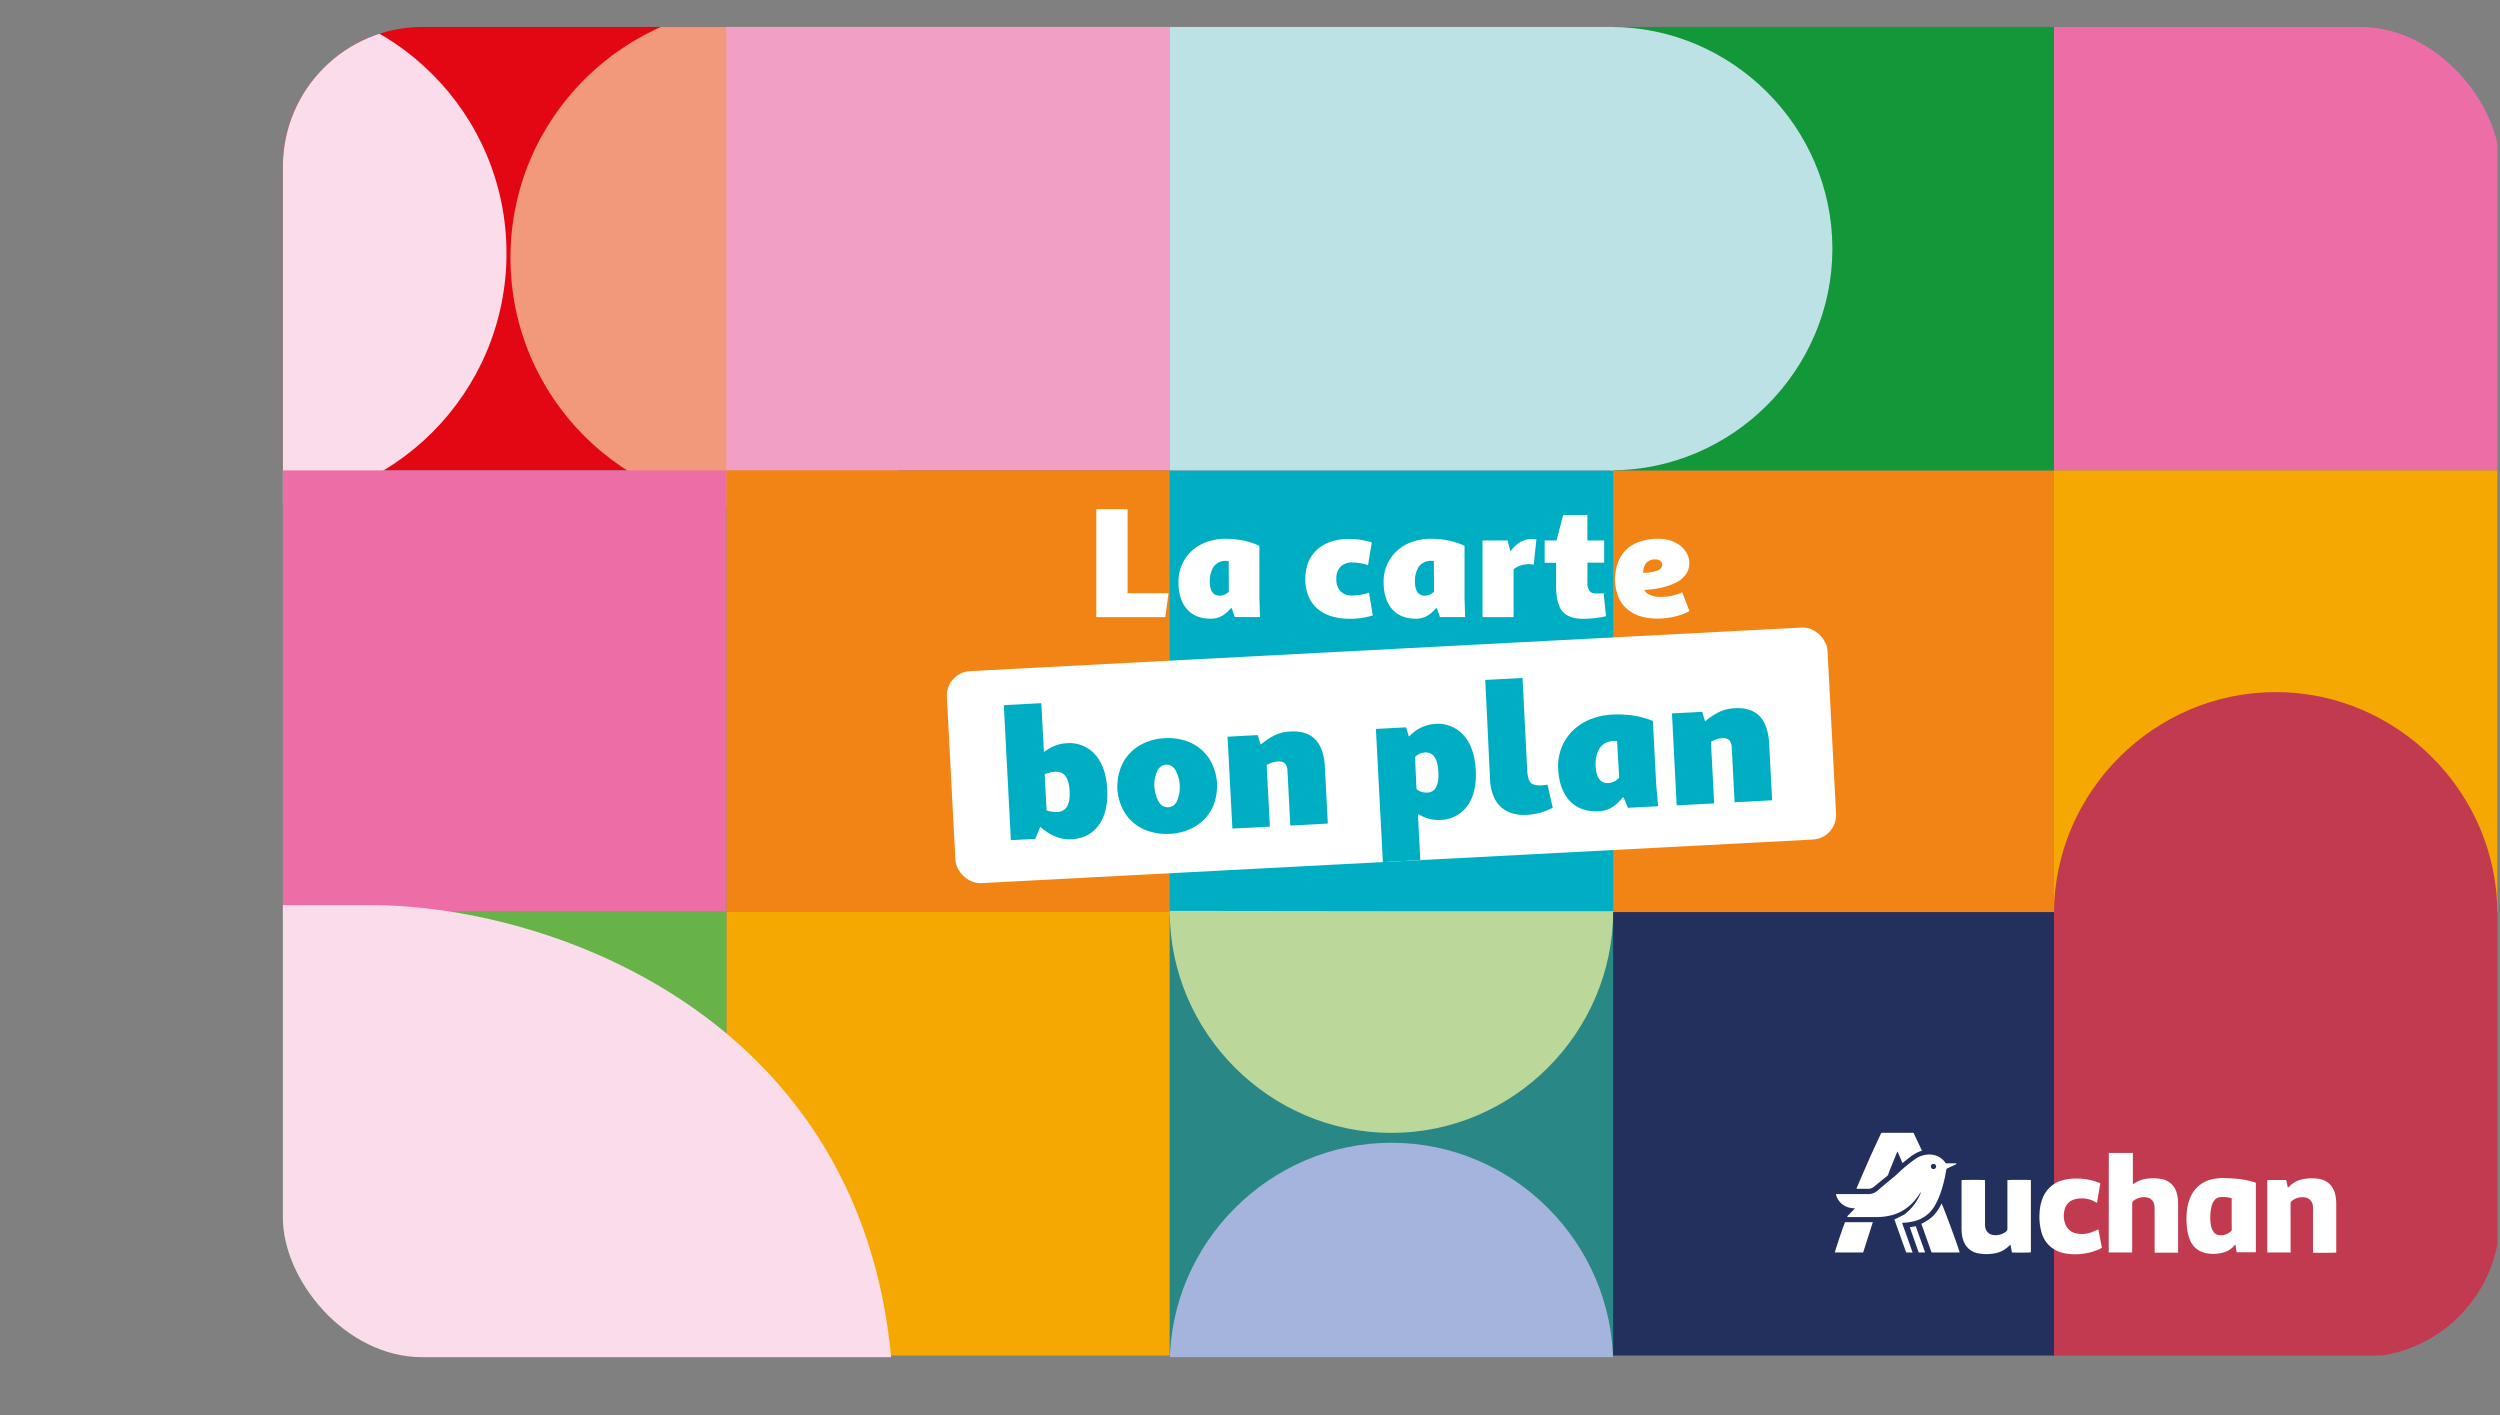 <svg xmlns="http://www.w3.org/2000/svg" xmlns:xlink="http://www.w3.org/1999/xlink" viewBox="0 0 958.45 542.6"><rect x="0" y="0" width="958.45" height="542.6" fill="#808080" stroke="none"/><defs><style>.a{fill:none;}.b{clip-path:url(#a);}.c{fill:#e30613;}.d{fill:#f3997b;}.e{fill:#f29fc5;}.f{fill:#f18415;}.g{fill:#00aec3;}.h{fill:#129739;}.i{fill:#bde2e5;}.j{fill:#ed6ea7;}.k{fill:#f5a801;}.l{fill:#232f5d;}.m{fill:#298886;}.n{fill:#c23a4f;}.o{fill:#fadceb;}.p{fill:#bbd89a;}.q{fill:#a5b4dd;}.r{fill:#67b347;}.s{fill:#fff;}</style><clipPath id="a"><rect class="a" x="108.45" y="10.33" width="850" height="510" rx="53.54"/></clipPath></defs><g class="b"><rect class="c" x="108.45" y="10.33" width="170" height="170"/><circle class="d" cx="292.35" cy="98.82" r="96.65"/><rect class="e" x="278.48" y="10.32" width="170" height="170"/><rect class="f" x="278.48" y="180.33" width="170" height="170"/><rect class="f" x="617.79" y="180.33" width="170" height="170"/><rect class="g" x="448.45" y="180.33" width="170" height="170"/><rect class="h" x="618.52" y="10.33" width="170" height="170"/><rect class="i" x="448.45" y="10.33" width="170" height="170"/><path class="i" d="M617.5,95.33v-85c46.63,0,85,38.37,85,85s-38.37,85-85,85h-.1Z"/><rect class="j" x="787.45" y="10.33" width="170" height="170"/><rect class="k" x="787.45" y="180.33" width="170" height="170"/><rect class="k" x="278.48" y="349.68" width="170" height="170"/><rect class="l" x="617.79" y="349.68" width="170" height="170"/><rect class="m" x="448.45" y="350.68" width="170" height="170"/><rect class="n" x="787.45" y="349.68" width="170" height="170"/><circle class="o" cx="97.09" cy="97.09" r="97.09"/><rect class="j" x="108.45" y="180.33" width="170" height="170"/><path class="p" d="M533.45,349.33h85c0,46.63-38.37,85-85,85s-85-38.37-85-85v-.11Z"/><path class="q" d="M533.45,523.11h-85c0-46.63,38.37-85,85-85s85,38.37,85,85v.11Z"/><path class="n" d="M872.45,350.33h-85c0-46.63,38.37-85,85-85s85,38.37,85,85v.11Z"/><rect class="r" x="108.45" y="349.33" width="170" height="170"/><path class="o" d="M342.63,542.6H108.45V347H142c72.78,0,200.65,47.35,200.65,195.65Z"/><path class="s" d="M808.47,442h9.23v12a1.15,1.15,0,0,0,.31-.14,10.82,10.82,0,0,1,5.38-2,17,17,0,0,1,5,.09,7.38,7.38,0,0,1,6.25,6,13.69,13.69,0,0,1,.4,3.31q0,9.27,0,18.56c0,.13,0,.26,0,.42h-9v-.62q0-8.13,0-16.28a7.64,7.64,0,0,0-.13-1.51,3.5,3.5,0,0,0-3.08-2.8,6.37,6.37,0,0,0-4.88,1.34,1.18,1.18,0,0,0-.51,1.07q0,9,0,18v.73c-3,0-6,0-9,0Z"/><path class="s" d="M745.93,446H750s0,0,.08.07c0,.27-.21.31-.39.39-1,.48-2,.95-3,1.41a.82.82,0,0,0-.55.69,48.41,48.41,0,0,1-2.58,9.9,29,29,0,0,1-1.73,3.65,12.53,12.53,0,0,1-8.8,6.25,17.34,17.34,0,0,1-3.36.41c-.11,0-.23,0-.42.05.38,1.3.87,2.52,1.31,3.77s.89,2.5,1.33,3.76.89,2.5,1.36,3.81a6.66,6.66,0,0,1-1.25,0h-1.16a2.08,2.08,0,0,1-.17-.33q-2.1-5.85-4.18-11.7c-.05-.12-.09-.25-.13-.38a.28.28,0,0,1,.19-.4,7.81,7.81,0,0,0,.75-.3c.72-.36,1.44-.72,2.15-1.11a1.92,1.92,0,0,1,1-.26c1.57,0,3.13,0,4.7,0H730a19.4,19.4,0,0,0,6.43-8.48l-.11-.08a2.78,2.78,0,0,0-.21.27,22.63,22.63,0,0,1-3.24,4.12,17,17,0,0,1-7.83,4.42,22.87,22.87,0,0,1-5.71.67H708.87a.84.84,0,0,1-.71-.17,5.07,5.07,0,0,1,.93-1c.33-.37.67-.72,1-1.07l1.08-1.09-.62-.05a7.72,7.72,0,0,1-4-1.34A7.06,7.06,0,0,1,704,458.4a4.69,4.69,0,0,1-.12-.61l.69,0h11.59a5.32,5.32,0,0,0,3.61-1.3c2.29-2,4.63-3.88,6.94-5.82.4-.33.77-.7,1.15-1.06a55.71,55.71,0,0,1,6.53-5.34,9,9,0,0,1,4.57-1.61,7.51,7.51,0,0,1,4.87,1.17,10,10,0,0,1,1.46,1.23A7.17,7.17,0,0,1,745.93,446Zm-4.67.21a1,1,0,1,0,0,2,1,1,0,0,0,0-2Z"/><path class="s" d="M864.85,480.1h-7.37c-.16-1-.32-1.93-.48-3a1.6,1.6,0,0,0-.21.18,8.36,8.36,0,0,1-4.79,3,13.82,13.82,0,0,1-6.85,0,8,8,0,0,1-5.54-4.9,15.91,15.91,0,0,1-1.11-4.23,29.39,29.39,0,0,1-.19-5.7,18.54,18.54,0,0,1,1.48-6.52,11.65,11.65,0,0,1,8.7-6.91,17.56,17.56,0,0,1,4.28-.35c1.7.06,3.4.11,5.09.27a30.56,30.56,0,0,1,6.62,1.37c.27.08.4.2.37.49,0,.11,0,.23,0,.35V480.1Zm-9.27-14.61v-5.72c0-.44,0-.44-.42-.53a14.17,14.17,0,0,0-3.67-.31,3.37,3.37,0,0,0-2.84,1.68,6.43,6.43,0,0,0-.86,2.2,18.57,18.57,0,0,0-.2,6.73,6.08,6.08,0,0,0,1,2.63,2.9,2.9,0,0,0,2.05,1.35,5.53,5.53,0,0,0,4.65-1.52,1,1,0,0,0,.33-.8C855.57,469.3,855.58,467.39,855.58,465.49Z"/><path class="s" d="M771.36,480.17l-.61-3c-.13.12-.22.18-.3.26a10.24,10.24,0,0,1-6.08,3.14,16.92,16.92,0,0,1-5.59,0,7.38,7.38,0,0,1-5.07-3,9.31,9.31,0,0,1-1.45-3.74,17.75,17.75,0,0,1-.24-3.17V452.44c.46-.12,8.45-.13,9,0v16.71a7.77,7.77,0,0,0,.09,1.36,3.5,3.5,0,0,0,3.36,3,6.39,6.39,0,0,0,4.59-1.34,1.24,1.24,0,0,0,.54-1.11c0-6,0-12,0-18.06v-.58c.45-.12,8.53-.13,9,0v27.7C778.27,480.23,772.65,480.27,771.36,480.17Z"/><path class="s" d="M878.23,480.17h-9V452.38h7.26l.62,3c.2-.19.34-.31.46-.44a10.08,10.08,0,0,1,5.7-2.93,16.53,16.53,0,0,1,5.39-.11,7.66,7.66,0,0,1,5,2.61,8.61,8.61,0,0,1,1.72,3.89,16,16,0,0,1,.29,3.16V480.2c-.4.1-8,.14-8.92.05,0-.21,0-.42,0-.63q0-8.22,0-16.44a6.85,6.85,0,0,0-.09-1.2,3.49,3.49,0,0,0-3.08-2.92,6.32,6.32,0,0,0-4.88,1.32,1.17,1.17,0,0,0-.53,1.06q0,9.06,0,18.11Z"/><path class="s" d="M805.21,453.62c-.42,2.53-.84,5-1.27,7.56l-.42-.23a10.23,10.23,0,0,0-7.93-1.19,5.31,5.31,0,0,0-4.1,4.16,8.92,8.92,0,0,0,.18,5,5.67,5.67,0,0,0,4.62,4,10.32,10.32,0,0,0,5.71-.58c.82-.31,1.61-.67,2.48-1l1.34,7a7.51,7.51,0,0,1-1.68.88,22.73,22.73,0,0,1-6.46,1.53,21.15,21.15,0,0,1-5.84-.21,12.19,12.19,0,0,1-5.51-2.4,11.19,11.19,0,0,1-3.7-5.83,22.27,22.27,0,0,1-.68-7.62,16.83,16.83,0,0,1,1.19-5.41,11.2,11.2,0,0,1,7.45-6.74,18.65,18.65,0,0,1,5.9-.7,22.22,22.22,0,0,1,7.09,1.2C804.12,453.19,804.64,453.4,805.21,453.62Z"/><path class="s" d="M733.6,434.29l3.22,6.84-1,.37a16.15,16.15,0,0,0-3.8,2.29c-.75.57-1.48,1.17-2.22,1.76l-.44.34-1.89-4.46c-.12.24-.21.38-.27.54-.87,2.14-1.74,4.27-2.6,6.41-.25.61-.47,1.23-.68,1.85a1.35,1.35,0,0,1-.45.65q-2.5,2-5,4.06a3.22,3.22,0,0,1-2.07.83H711.9a.67.67,0,0,1-.16-.06c.06-.16.11-.33.17-.49,1.5-3.46,3-6.94,4.5-10.38s3.06-6.68,4.59-10c0-.11.11-.21.15-.32a.33.33,0,0,1,.36-.22H733.6Z"/><path class="s" d="M751.29,480.18H740.52l-3.91-11a17,17,0,0,0,4.64-3.13,17.31,17.31,0,0,0,3.1-4.66C745.06,462.59,751.07,478.85,751.29,480.18Z"/><path class="s" d="M707.35,468.57H718l-3.7,11.6H703.43C703.44,479.67,706.86,469.55,707.35,468.57Z"/><path class="s" d="M738.06,480.17h-2.47l-3.41-9.66,1.11-.19,1.15-.23Z"/></g><path class="s" d="M432.3,195.2v32.22H448l-1.26,9.18H420.3V195.2Z"/><path class="s" d="M464.1,237.2q-5.82,0-9.06-3.69T451.8,223a16,16,0,0,1,1.35-6.54,15.59,15.59,0,0,1,3.78-5.28,16.89,16.89,0,0,1,5.79-3.42,21.25,21.25,0,0,1,7.2-1.2,36.37,36.37,0,0,1,6.15.54,28.2,28.2,0,0,1,6.75,2.16v19.86l.24,7.44H473.4l-1.2-3.42h-.3a13.09,13.09,0,0,1-3.45,3A8.6,8.6,0,0,1,464.1,237.2Zm3.6-8.82a4.9,4.9,0,0,0,3.42-1.56l-.06-11.7L469.8,215a6.17,6.17,0,0,0-2.76.72,5.31,5.31,0,0,0-2.34,2.64,10.51,10.51,0,0,0-.9,4.5Q463.8,228.38,467.7,228.38Z"/><path class="s" d="M517,237.2a21.73,21.73,0,0,1-6.72-1A14.73,14.73,0,0,1,505,233.3a12.84,12.84,0,0,1-3.39-4.8,18.26,18.26,0,0,1,0-13,13.23,13.23,0,0,1,3.42-4.86,14.87,14.87,0,0,1,5.31-3,21.22,21.22,0,0,1,6.69-1,27.29,27.29,0,0,1,8.88,1.32l-1.44,8.76a12.18,12.18,0,0,0-2.85-.78,18.32,18.32,0,0,0-3-.3,6.17,6.17,0,0,0-4.74,1.68,6.52,6.52,0,0,0-1.55,4.62,6.69,6.69,0,0,0,1.52,4.68,6.15,6.15,0,0,0,4.77,1.68,19.91,19.91,0,0,0,3.3-.33,14.61,14.61,0,0,0,2.94-.75l1.44,8.7A27.68,27.68,0,0,1,517,237.2Z"/><path class="s" d="M542.75,237.2q-5.82,0-9.06-3.69T530.45,223a16,16,0,0,1,1.35-6.54,15.59,15.59,0,0,1,3.78-5.28,16.89,16.89,0,0,1,5.79-3.42,21.25,21.25,0,0,1,7.2-1.2,36.37,36.37,0,0,1,6.15.54,28.2,28.2,0,0,1,6.75,2.16v19.86l.24,7.44h-9.66l-1.2-3.42h-.3a13.09,13.09,0,0,1-3.45,3A8.6,8.6,0,0,1,542.75,237.2Zm3.6-8.82a4.9,4.9,0,0,0,3.42-1.56l-.06-11.7-1.26-.12a6.17,6.17,0,0,0-2.76.72,5.31,5.31,0,0,0-2.34,2.64,10.51,10.51,0,0,0-.9,4.5Q542.45,228.38,546.35,228.38Z"/><path class="s" d="M568.37,236.6V207.2H578l1,4h.18a15.44,15.44,0,0,1,3.3-3.18,9,9,0,0,1,4.86-1.38l1.68.12-1,9.72a9.56,9.56,0,0,0-2.1-.18,13.18,13.18,0,0,0-2.76.42,7.91,7.91,0,0,0-2.88,1.56V236.6Z"/><path class="s" d="M614.81,227.42l.9,8.82a40.54,40.54,0,0,1-8.7,1q-5.7,0-8.07-2.94t-2.37-9.9v-8.64h-4.38V207.2h4.56l2.52-9.72,9.3-.06v9.78H615v8.52h-6.42v7.5a5.49,5.49,0,0,0,.78,3.3,3,3,0,0,0,2.52,1Q613.61,227.54,614.81,227.42Z"/><path class="s" d="M644.93,227.06l2.76,7.2a19.13,19.13,0,0,1-5.16,2,28.23,28.23,0,0,1-7.32.9,23.12,23.12,0,0,1-5.79-.75,14.22,14.22,0,0,1-5.43-2.79,11.67,11.67,0,0,1-3.66-5.13,18,18,0,0,1-1.14-6.27,19.42,19.42,0,0,1,.9-5.94,13.06,13.06,0,0,1,8.1-8.46,21.16,21.16,0,0,1,7.68-1.26,13.73,13.73,0,0,1,7.71,2.19,10,10,0,0,1,2.79,2.85,7.73,7.73,0,0,1,1.26,4.44,7,7,0,0,1-1.44,4.35,10.67,10.67,0,0,1-3.9,3.09,24.18,24.18,0,0,1-5.52,1.86,40.62,40.62,0,0,1-6.36.84,3.89,3.89,0,0,0,2.13,1.89,9.12,9.12,0,0,0,3.81.75A19,19,0,0,0,644.93,227.06Zm-10.38-12.6a4.91,4.91,0,0,0-2.52.63,3.72,3.72,0,0,0-1.59,1.92,6.26,6.26,0,0,0-.45,2.61,16.6,16.6,0,0,0,5.4-.87q1.86-.75,1.86-2.25a1.77,1.77,0,0,0-.72-1.5A3.23,3.23,0,0,0,634.55,214.46Z"/><rect class="s" x="364.41" y="248.88" width="338.09" height="81.39" rx="9.39" transform="translate(-14.42 28.32) rotate(-3)"/><path class="g" d="M410.67,321.77q-6,.32-11.7-4.65h-.22l-1.85,4.49-9.35.49-2.71-51.77,14.38-.75,1,18.55h.29a15.84,15.84,0,0,1,3.95-2.23,14,14,0,0,1,4.32-.95,13.11,13.11,0,0,1,11.07,4.32c2.79,3.13,4.33,7.56,4.63,13.32s-.77,10.32-3.21,13.72S415.28,321.52,410.67,321.77Zm-5.3-10.47q5.1-.27,4.7-8t-5.51-7.43a11.59,11.59,0,0,0-4.06,1l.73,13.81A11.87,11.87,0,0,0,405.37,311.3Z"/><path class="g" d="M446.57,283a21.75,21.75,0,0,1,7.65.9,17.65,17.65,0,0,1,6.23,3.38,16.46,16.46,0,0,1,4.26,5.62,20,20,0,0,1,1.86,7.29,21.08,21.08,0,0,1-1,7.56,16.58,16.58,0,0,1-3.61,6.1,17.79,17.79,0,0,1-5.88,4.09,21.35,21.35,0,0,1-7.55,1.73,22.06,22.06,0,0,1-7.76-.89,17.44,17.44,0,0,1-6.27-3.39,16.33,16.33,0,0,1-4.26-5.61,20,20,0,0,1-1.86-7.29,20.66,20.66,0,0,1,1.08-7.56,16.84,16.84,0,0,1,3.64-6.1,17.81,17.81,0,0,1,5.88-4.1A21.76,21.76,0,0,1,446.57,283Zm.53,10.14a4.09,4.09,0,0,0-3.44,2.49,13.13,13.13,0,0,0,.62,11.79,3.83,3.83,0,0,0,7-.44,13.48,13.48,0,0,0-.61-11.65A4.12,4.12,0,0,0,447.1,293.11Z"/><path class="g" d="M494.81,280.44q12.38-.65,13.12,13.59l1.13,21.71-14.38.76-1.1-21.07q-.19-3.66-3.43-3.5a9.49,9.49,0,0,0-4.54,1.39l1.24,23.59-14.38.75-1.85-35.23,11.57-.61,1.05,3.48h.29a28,28,0,0,1,4.84-3.25A15.45,15.45,0,0,1,494.81,280.44Z"/><path class="g" d="M530.17,330.5l-2.68-51.05,11.58-.61,1,3.41.29,0a14.42,14.42,0,0,1,9.7-4.69,13.1,13.1,0,0,1,11.08,4.33q4.17,4.68,4.63,13.31T562.6,308.9A13.12,13.12,0,0,1,552,314.36a13.54,13.54,0,0,1-4.17-.47,14.07,14.07,0,0,1-3.94-1.7h-.29l.92,17.55Zm17-26.63q4.67-.24,4.27-7.94t-5.08-7.45a6,6,0,0,0-3.87,1.72l.57,12.3A5.94,5.94,0,0,0,547.16,303.87Z"/><path class="g" d="M585.1,312.41a15.6,15.6,0,0,1-5.33-.59,11,11,0,0,1-4.27-2.37,11.7,11.7,0,0,1-2.93-4.28,18.38,18.38,0,0,1-1.3-6.1l-1.86-38.4,14.3-.75,1.78,35.16q.19,3.82,1.38,5c.78.8,2.21,1.14,4.27,1l2.15-.25,2,8.83a24.2,24.2,0,0,1-4.62,1.87A25,25,0,0,1,585.1,312.41Z"/><path class="g" d="M613,311q-7,.36-11.09-3.85t-4.54-12.35a19.15,19.15,0,0,1,1.2-7.92,18.63,18.63,0,0,1,4.2-6.56,20.21,20.21,0,0,1,6.73-4.47,25.42,25.42,0,0,1,8.55-1.89,44.12,44.12,0,0,1,7.4.26,34.16,34.16,0,0,1,8.23,2.17l1.24,23.8.76,8.9-11.58.61-1.65-4-.36,0a15.74,15.74,0,0,1-4,3.78A10.41,10.41,0,0,1,613,311Zm3.76-10.8a5.88,5.88,0,0,0,4-2.08l-.81-14-1.52-.06a7.4,7.4,0,0,0-3.26,1,6.4,6.4,0,0,0-2.64,3.31,12.58,12.58,0,0,0-.79,5.45C612,298.26,613.64,300.39,616.76,300.22Z"/><path class="g" d="M665.15,271.52q12.36-.66,13.11,13.58l1.14,21.72-14.38.75-1.11-21.07c-.13-2.44-1.27-3.61-3.43-3.49a9.42,9.42,0,0,0-4.54,1.39L657.18,308l-14.38.76L641,273.5l11.58-.6,1.05,3.48.28,0a29,29,0,0,1,4.84-3.25A15.35,15.35,0,0,1,665.15,271.52Z"/></svg>